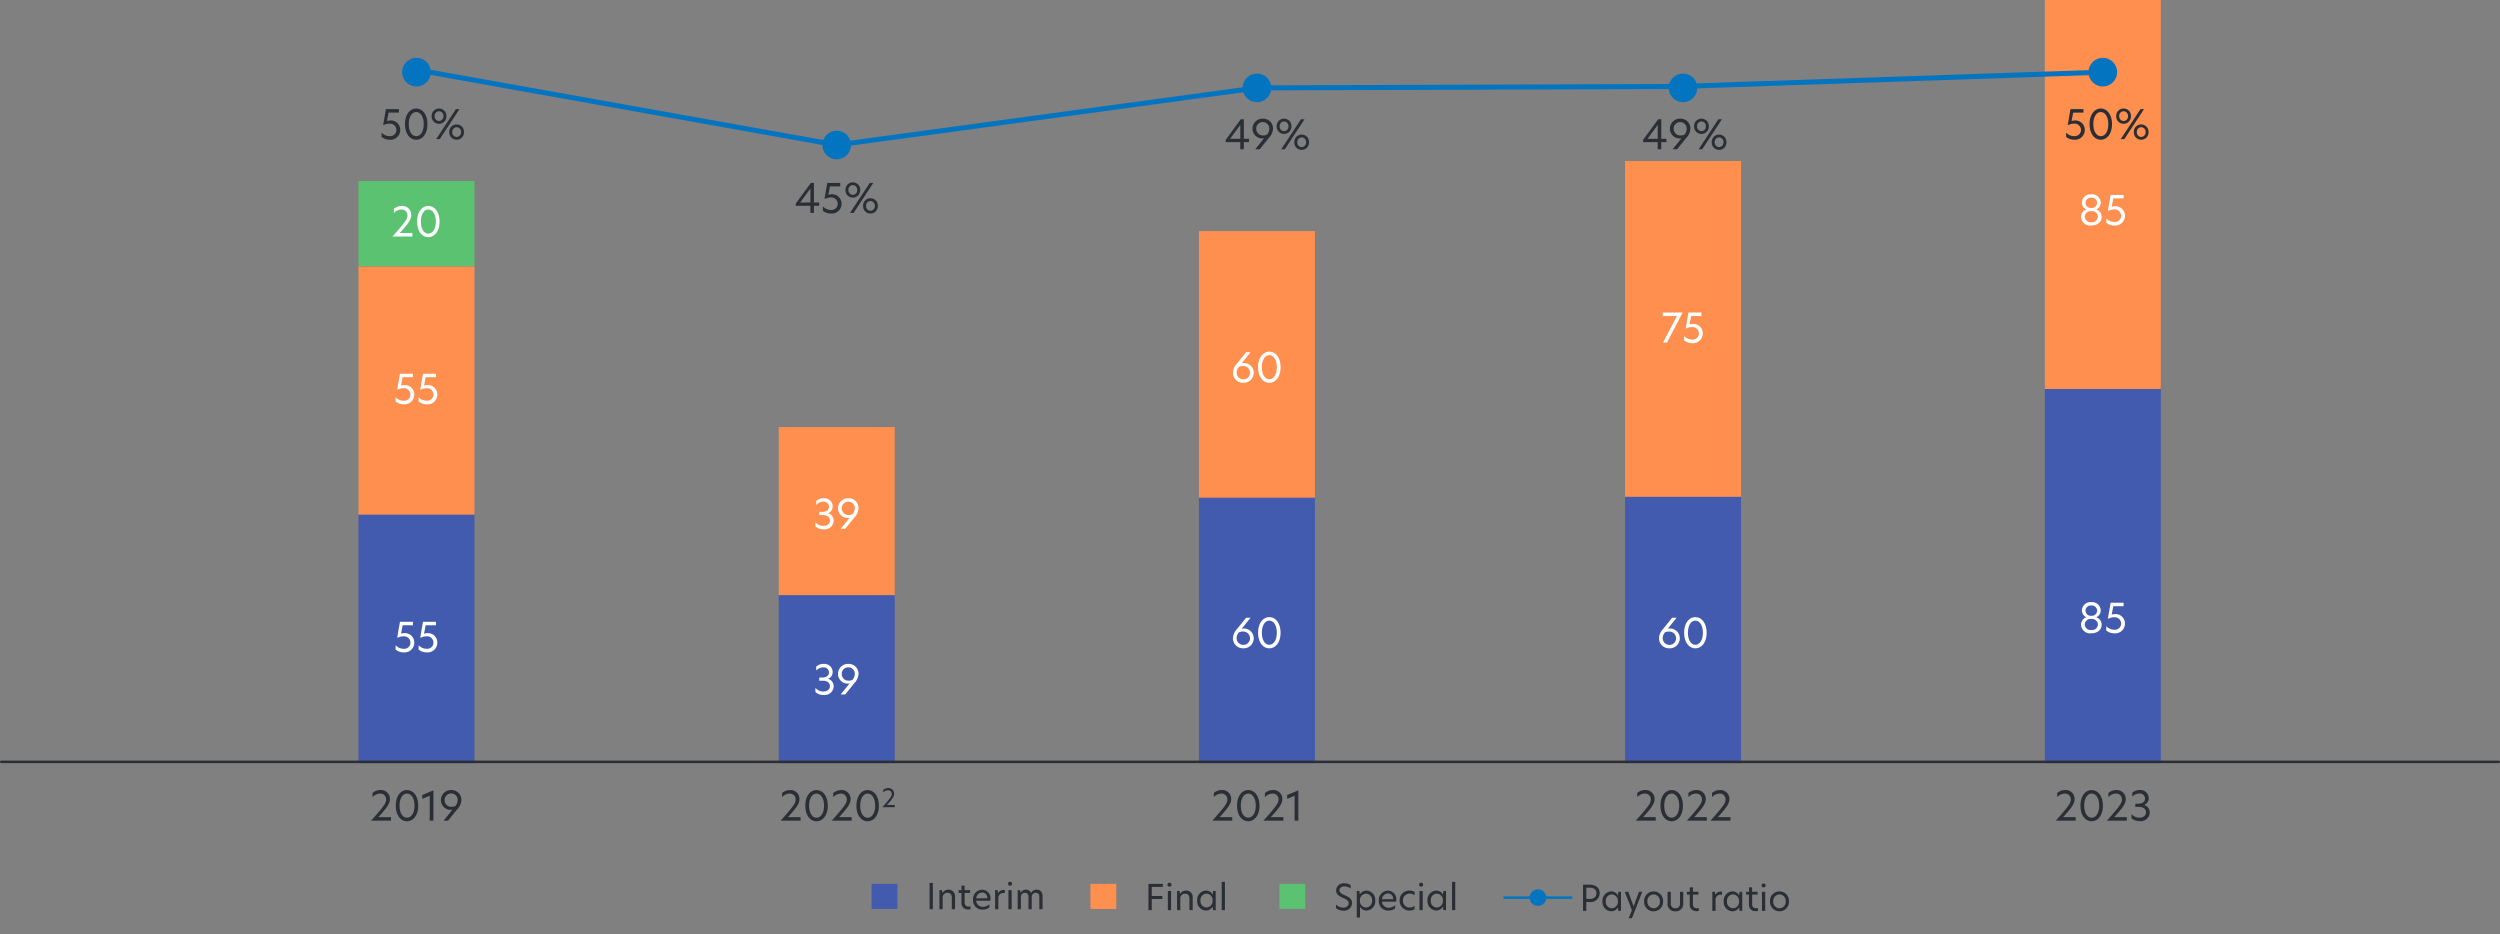 <svg xmlns="http://www.w3.org/2000/svg" xmlns:xlink="http://www.w3.org/1999/xlink" width="496.063" height="185.38" viewBox="0 0 496.063 185.38">
  <rect x="0" y="0" width="496.063" height="185.38" fill="#808080" stroke="none"/>
  <defs>
    <clipPath id="clip-path">
      <path id="Path_919" data-name="Path 919" d="M0,0H496.063V-180.741H0Z" fill="none"/>
    </clipPath>
    <clipPath id="clip-path-3">
      <path id="Path_919-3" data-name="Path 919" d="M0,4.638H496.063V-180.741H0Z" fill="none"/>
    </clipPath>
    <clipPath id="clip-path-4">
      <path id="Path_919-4" data-name="Path 919" d="M0,3.705H496.063V-180.741H0Z" fill="none"/>
    </clipPath>
  </defs>
  <g id="Group_683" data-name="Group 683" transform="translate(0 180.742)">
    <path id="Path_918" data-name="Path 918" d="M172.938-.391h5.134V-5.354h-5.134Z" fill="#425baf"/>
    <g id="Group_666" data-name="Group 666" clip-path="url(#clip-path)">
      <path id="Path_971" data-name="Path 971" d="M.714,0h.651V-5.208H.714Zm3.7-3.871a1.366,1.366,0,0,0-1.162.658H3.234l-.07-.574h-.5V0h.644V-2.31a.916.916,0,0,1,.268-.677.916.916,0,0,1,.677-.268c.567,0,.868.315.868.98V0h.644V-2.506A1.272,1.272,0,0,0,5.4-3.5a1.272,1.272,0,0,0-.985-.376Zm3.248-.8H7.049v.889H6.468v.56h.567v1.9a1.253,1.253,0,0,0,.355,1,1.253,1.253,0,0,0,1,.369A2.372,2.372,0,0,0,8.834.007v-.56A1.958,1.958,0,0,1,8.5-.518a.752.752,0,0,1-.618-.215.752.752,0,0,1-.215-.618V-3.227H8.75v-.56H7.665ZM11.249.084a2.206,2.206,0,0,0,1.323-.42V-.973a1.957,1.957,0,0,1-1.274.5,1.291,1.291,0,0,1-1.337-1.2h2.807a1.719,1.719,0,0,0,.021-.287A1.674,1.674,0,0,0,12.4-3.277a1.674,1.674,0,0,0-1.243-.583,1.859,1.859,0,0,0-1.34.6,1.859,1.859,0,0,0-.487,1.384A1.823,1.823,0,0,0,9.846-.461a1.823,1.823,0,0,0,1.4.545ZM9.961-2.163a1.234,1.234,0,0,1,1.19-1.148,1.032,1.032,0,0,1,.763.348,1.032,1.032,0,0,1,.252.8ZM13.713,0h.644V-2.156a.981.981,0,0,1,.268-.761.981.981,0,0,1,.747-.3,1.629,1.629,0,0,1,.266.028v-.616a1.356,1.356,0,0,0-.252-.021,1.226,1.226,0,0,0-1.085.644h-.007l-.07-.6h-.511Zm2.646,0H17V-3.787h-.644Zm-.077-5.047a.384.384,0,0,0,.115.283.384.384,0,0,0,.285.109.384.384,0,0,0,.285-.109.384.384,0,0,0,.115-.283.384.384,0,0,0-.115-.283.384.384,0,0,0-.285-.109.384.384,0,0,0-.285.109.384.384,0,0,0-.115.283Zm5.656,1.176a1.211,1.211,0,0,0-1.092.665,1.044,1.044,0,0,0-1.05-.665,1.13,1.13,0,0,0-1.015.644H18.76l-.07-.56h-.5V0h.644V-2.387a.8.8,0,0,1,.2-.6.8.8,0,0,1,.581-.264c.5,0,.721.287.721.833V0h.644V-2.422A.786.786,0,0,1,21.2-3.01a.786.786,0,0,1,.576-.245c.5,0,.714.287.714.833V0h.644V-2.527c0-.791-.368-1.344-1.194-1.344Z" transform="translate(183.74 -0.336)" fill="#2b2e34"/>
    </g>
    <path id="Path_920" data-name="Path 920" d="M216.369-.392H221.5V-5.354h-5.133Z" fill="#ff8f4f"/>
    <g id="Group_667" data-name="Group 667" clip-path="url(#clip-path)">
      <path id="Path_972" data-name="Path 972" d="M.714,0h.651V-2.2h2.1v-.6h-2.1V-4.6h2.2v-.609H.714ZM4.557,0H5.2V-3.787H4.557ZM4.48-5.047a.384.384,0,0,0,.115.283.384.384,0,0,0,.285.109.384.384,0,0,0,.285-.109.384.384,0,0,0,.115-.283.384.384,0,0,0-.115-.283.384.384,0,0,0-.285-.109A.384.384,0,0,0,4.6-5.33a.384.384,0,0,0-.115.283ZM8.141-3.871a1.366,1.366,0,0,0-1.162.658H6.958l-.07-.574h-.5V0h.644V-2.31A.916.916,0,0,1,7.3-2.987a.916.916,0,0,1,.677-.268c.567,0,.868.315.868.98V0h.644V-2.506A1.272,1.272,0,0,0,9.126-3.5a1.272,1.272,0,0,0-.985-.376ZM12.1.084a1.511,1.511,0,0,0,1.344-.777h.007l.08.693h.525V-3.787h-.525l-.077.7h-.007A1.518,1.518,0,0,0,12.1-3.871a1.832,1.832,0,0,0-1.277.628,1.832,1.832,0,0,0-.442,1.353,1.834,1.834,0,0,0,.445,1.348A1.834,1.834,0,0,0,12.1.084ZM11.032-1.89a1.257,1.257,0,0,1,.3-.948,1.257,1.257,0,0,1,.9-.431,1.258,1.258,0,0,1,.894.429,1.258,1.258,0,0,1,.306.943,1.26,1.26,0,0,1-.3.947,1.26,1.26,0,0,1-.9.432,1.255,1.255,0,0,1-.9-.428,1.255,1.255,0,0,1-.3-.944ZM15.246,0h.644V-5.6h-.644Z" transform="translate(227.171 -0.154)" fill="#2b2e34"/>
    </g>
    <path id="Path_922" data-name="Path 922" d="M253.858-.392h5.134V-5.354h-5.134Z" fill="#5bc272"/>
    <g id="Group_668" data-name="Group 668" clip-path="url(#clip-path-3)">
      <path id="Path_973" data-name="Path 973" d="M2.107-5.32A1.467,1.467,0,0,0,.97-4.974,1.467,1.467,0,0,0,.462-3.9c0,.826.616,1.141,1.379,1.484.728.329,1.113.567,1.113,1.05,0,.56-.5.868-1.085.868A2.073,2.073,0,0,1,.441-1.1v.728A2.451,2.451,0,0,0,1.9.112,1.564,1.564,0,0,0,3.093-.267,1.564,1.564,0,0,0,3.626-1.4c0-.854-.637-1.19-1.428-1.54-.714-.322-1.078-.539-1.078-.994,0-.518.462-.777.994-.777A2.212,2.212,0,0,1,3.346-4.3v-.672A2.439,2.439,0,0,0,2.107-5.32Zm2.45,6.79H5.2V-.658A1.507,1.507,0,0,0,6.51.084,1.819,1.819,0,0,0,7.79-.543,1.819,1.819,0,0,0,8.225-1.9a1.825,1.825,0,0,0-.446-1.35A1.825,1.825,0,0,0,6.5-3.871a1.526,1.526,0,0,0-1.344.784l-.077-.7H4.557Zm.63-3.36a1.255,1.255,0,0,1,.3-.945,1.255,1.255,0,0,1,.891-.434,1.255,1.255,0,0,1,.9.425,1.255,1.255,0,0,1,.307.944,1.253,1.253,0,0,1-.3.949,1.253,1.253,0,0,1-.9.43A1.253,1.253,0,0,1,5.49-.949a1.253,1.253,0,0,1-.3-.941ZM10.85.084a2.206,2.206,0,0,0,1.323-.42V-.973a1.957,1.957,0,0,1-1.274.5,1.291,1.291,0,0,1-1.337-1.2h2.807a1.719,1.719,0,0,0,.021-.287A1.674,1.674,0,0,0,12-3.277a1.674,1.674,0,0,0-1.243-.583,1.859,1.859,0,0,0-1.34.6,1.859,1.859,0,0,0-.487,1.384A1.823,1.823,0,0,0,9.447-.461a1.823,1.823,0,0,0,1.4.545ZM9.562-2.163a1.234,1.234,0,0,1,1.19-1.148,1.032,1.032,0,0,1,.763.348,1.032,1.032,0,0,1,.252.8ZM13.72-1.9a1.306,1.306,0,0,1,.355-.962,1.306,1.306,0,0,1,.94-.41,1.6,1.6,0,0,1,1.015.322v-.658a1.94,1.94,0,0,0-1.05-.266A1.9,1.9,0,0,0,13.6-3.3a1.9,1.9,0,0,0-.533,1.4A1.9,1.9,0,0,0,13.6-.5,1.9,1.9,0,0,0,14.98.084a2.1,2.1,0,0,0,1.05-.259V-.826a1.62,1.62,0,0,1-1.008.308,1.3,1.3,0,0,1-.949-.41A1.305,1.305,0,0,1,13.72-1.9ZM17,0h.644V-3.787H17Zm-.077-5.047a.384.384,0,0,0,.115.283.384.384,0,0,0,.285.109.384.384,0,0,0,.285-.109.384.384,0,0,0,.115-.283.384.384,0,0,0-.115-.283.384.384,0,0,0-.285-.109.384.384,0,0,0-.283.111.384.384,0,0,0-.114.281ZM20.314.084a1.511,1.511,0,0,0,1.344-.777h.007L21.742,0h.525V-3.787h-.525l-.077.7h-.007a1.518,1.518,0,0,0-1.344-.784,1.832,1.832,0,0,0-1.279.627,1.832,1.832,0,0,0-.443,1.354,1.834,1.834,0,0,0,.446,1.349,1.834,1.834,0,0,0,1.276.625ZM19.243-1.89a1.257,1.257,0,0,1,.3-.948,1.257,1.257,0,0,1,.9-.431,1.258,1.258,0,0,1,.894.429,1.258,1.258,0,0,1,.306.943,1.26,1.26,0,0,1-.3.947,1.26,1.26,0,0,1-.9.432,1.255,1.255,0,0,1-.9-.428,1.255,1.255,0,0,1-.3-.944ZM23.457,0H24.1V-5.6h-.644Z" transform="translate(264.66 -0.154)" fill="#2b2e34"/>
    </g>
    <g id="Group_669" data-name="Group 669" transform="translate(298.341 -2.628)">
      <path id="Path_924" data-name="Path 924" d="M0,0H13.649" fill="none" stroke="#0374c0" stroke-width="0.5"/>
    </g>
    <g id="Group_671" data-name="Group 671" clip-path="url(#clip-path-4)">
      <g id="Group_670" data-name="Group 670" transform="translate(305.165 -0.99)">
        <path id="Path_925" data-name="Path 925" d="M0,0A1.638,1.638,0,0,0,1.638-1.638,1.638,1.638,0,0,0,0-3.276,1.638,1.638,0,0,0-1.638-1.638,1.638,1.638,0,0,0,0,0" fill="#0374c0"/>
      </g>
      <path id="Path_974" data-name="Path 974" d="M.714,0h.651V-1.764h.644a1.776,1.776,0,0,0,1.4-.419,1.776,1.776,0,0,0,.612-1.331c0-1.064-.805-1.694-2.037-1.694H.714Zm.651-2.366V-4.6h.679c.812,0,1.323.392,1.323,1.1S2.856-2.366,2.044-2.366ZM6.293.084A1.511,1.511,0,0,0,7.637-.693h.007L7.721,0h.525V-3.787H7.721l-.077.7H7.637a1.518,1.518,0,0,0-1.344-.784,1.832,1.832,0,0,0-1.279.627A1.832,1.832,0,0,0,4.571-1.89,1.834,1.834,0,0,0,5.017-.541,1.834,1.834,0,0,0,6.293.084ZM5.222-1.89a1.257,1.257,0,0,1,.3-.948,1.257,1.257,0,0,1,.9-.431,1.258,1.258,0,0,1,.894.427,1.258,1.258,0,0,1,.307.942,1.26,1.26,0,0,1-.3.947,1.26,1.26,0,0,1-.9.432,1.255,1.255,0,0,1-.895-.426,1.255,1.255,0,0,1-.306-.943Zm7.245-1.9H11.8L10.752-.9h-.014L9.695-3.787h-.7L10.409-.133l-.651,1.6h.658ZM14.728.084A1.879,1.879,0,0,0,16.087-.5,1.879,1.879,0,0,0,16.6-1.89a1.881,1.881,0,0,0-.513-1.393,1.881,1.881,0,0,0-1.363-.588,1.887,1.887,0,0,0-1.371.584,1.887,1.887,0,0,0-.519,1.4,1.881,1.881,0,0,0,.521,1.4,1.881,1.881,0,0,0,1.373.579ZM13.489-1.89a1.274,1.274,0,0,1,.322-.957,1.274,1.274,0,0,1,.917-.422,1.273,1.273,0,0,1,.913.424,1.273,1.273,0,0,1,.319.955,1.271,1.271,0,0,1-.321.951,1.271,1.271,0,0,1-.911.421,1.268,1.268,0,0,1-.916-.418,1.268,1.268,0,0,1-.323-.954ZM19.033.084A1.459,1.459,0,0,0,20.166-.33,1.459,1.459,0,0,0,20.6-1.456V-3.787h-.644v2.345a.853.853,0,0,1-.247.677.853.853,0,0,1-.677.247.839.839,0,0,1-.667-.251.839.839,0,0,1-.233-.673V-3.787h-.644v2.331a1.44,1.44,0,0,0,.42,1.124,1.44,1.44,0,0,0,1.125.416Zm3.486-4.76H21.9v.889h-.581v.56h.567v1.9a1.253,1.253,0,0,0,.353,1.006,1.253,1.253,0,0,0,1,.37,2.372,2.372,0,0,0,.448-.042v-.56a1.958,1.958,0,0,1-.336.035.752.752,0,0,1-.618-.215.752.752,0,0,1-.215-.618V-3.227H23.6v-.56H22.519ZM26.369,0h.644V-2.156a.981.981,0,0,1,.268-.761.981.981,0,0,1,.747-.3,1.629,1.629,0,0,1,.266.028v-.616a1.356,1.356,0,0,0-.252-.021,1.226,1.226,0,0,0-1.085.644H26.95l-.07-.6h-.511Zm3.976.084a1.511,1.511,0,0,0,1.344-.777H31.7L31.773,0H32.3V-3.787h-.525l-.077.7h-.007a1.518,1.518,0,0,0-1.344-.784,1.832,1.832,0,0,0-1.28.627,1.832,1.832,0,0,0-.444,1.354,1.834,1.834,0,0,0,.446,1.349,1.834,1.834,0,0,0,1.276.625ZM29.274-1.89a1.257,1.257,0,0,1,.3-.948,1.257,1.257,0,0,1,.9-.431,1.258,1.258,0,0,1,.894.429,1.258,1.258,0,0,1,.306.943,1.26,1.26,0,0,1-.3.947,1.26,1.26,0,0,1-.9.432,1.255,1.255,0,0,1-.9-.428,1.255,1.255,0,0,1-.3-.944Zm4.991-2.786h-.616v.889h-.581v.56h.567v1.9a1.253,1.253,0,0,0,.352,1.005,1.253,1.253,0,0,0,1,.371,2.372,2.372,0,0,0,.448-.042v-.56a1.958,1.958,0,0,1-.336.035.752.752,0,0,1-.618-.215.752.752,0,0,1-.215-.618V-3.227H35.35v-.56H34.265ZM36.218,0h.644V-3.787h-.644Zm-.077-5.047a.384.384,0,0,0,.115.283.384.384,0,0,0,.285.109.384.384,0,0,0,.285-.109.384.384,0,0,0,.115-.283.384.384,0,0,0-.115-.283.384.384,0,0,0-.285-.109.384.384,0,0,0-.285.109.384.384,0,0,0-.115.283ZM39.7.084A1.879,1.879,0,0,0,41.059-.5a1.879,1.879,0,0,0,.514-1.388,1.881,1.881,0,0,0-.512-1.392A1.881,1.881,0,0,0,39.7-3.871a1.887,1.887,0,0,0-1.371.584,1.887,1.887,0,0,0-.519,1.4A1.881,1.881,0,0,0,38.33-.5a1.881,1.881,0,0,0,1.37.58ZM38.458-1.89a1.274,1.274,0,0,1,.323-.958,1.274,1.274,0,0,1,.919-.421,1.273,1.273,0,0,1,.911.425,1.273,1.273,0,0,1,.318.954,1.271,1.271,0,0,1-.32.95,1.271,1.271,0,0,1-.909.422,1.268,1.268,0,0,1-.918-.417,1.268,1.268,0,0,1-.324-.955Z" transform="translate(313.401)" fill="#2b2e34"/>
    </g>
    <path id="Path_970" data-name="Path 970" d="M.3,0H4.248V-.7h-2.5C3.232-2.328,4.032-3.3,4.032-4.248a1.757,1.757,0,0,0-.527-1.326,1.757,1.757,0,0,0-1.337-.5,2.39,2.39,0,0,0-1.584.584v.832A2.069,2.069,0,0,1,2.1-5.368a1.129,1.129,0,0,1,.843.323,1.129,1.129,0,0,1,.337.837C3.28-3.512,2.944-2.96.3,0ZM7.42-5.368c.816,0,1.488.88,1.488,2.4S8.232-.584,7.416-.584,5.944-1.448,5.944-2.968s.648-2.4,1.472-2.4ZM5.2-2.968C5.192-1.04,6.184.12,7.416.12S9.648-1.04,9.648-2.968s-1-3.1-2.232-3.1S5.192-4.9,5.192-2.968ZM11.928,0h.736V-5.976h-.072l-2.144.888v.776l1.48-.632Zm3.648,0,1.816-2.256a2.837,2.837,0,0,0,.824-1.832,1.944,1.944,0,0,0-.583-1.43,1.944,1.944,0,0,0-1.441-.554,2,2,0,0,0-1.454.577,2,2,0,0,0-.594,1.447,1.932,1.932,0,0,0,1.96,1.9,2.437,2.437,0,0,0,.328-.024L14.68,0Zm-.688-4.08a1.286,1.286,0,0,1,.372-.931,1.286,1.286,0,0,1,.928-.381,1.27,1.27,0,0,1,.928.383,1.27,1.27,0,0,1,.36.937,1.813,1.813,0,0,1-.46,1.172,1.933,1.933,0,0,1-.76.16,1.316,1.316,0,0,1-.973-.375A1.316,1.316,0,0,1,14.888-4.08Z" transform="translate(73.338 -17.907)" fill="#2b2e34"/>
    <path id="Path_927" data-name="Path 927" d="M71.133-127.881H94.15v-16.948H71.133Z" fill="#5bc272"/>
    <path id="Path_928" data-name="Path 928" d="M71.133-78.531H94.15v-49.322H71.133Z" fill="#ff8f4f"/>
    <path id="Path_959" data-name="Path 959" d="M.3,0H4.248V-.7h-2.5C3.232-2.328,4.032-3.3,4.032-4.248a1.757,1.757,0,0,0-.527-1.326,1.757,1.757,0,0,0-1.337-.5,2.39,2.39,0,0,0-1.584.584v.832A2.069,2.069,0,0,1,2.1-5.368a1.129,1.129,0,0,1,.843.323,1.129,1.129,0,0,1,.337.837C3.28-3.512,2.944-2.96.3,0ZM7.42-5.368c.816,0,1.488.88,1.488,2.4S8.232-.584,7.416-.584,5.944-1.448,5.944-2.968s.648-2.4,1.472-2.4ZM5.2-2.968C5.192-1.04,6.184.12,7.416.12S9.648-1.04,9.648-2.968s-1-3.1-2.232-3.1S5.192-4.9,5.192-2.968Z" transform="translate(77.57 -133.803)" fill="#fff"/>
    <path id="Path_929" data-name="Path 929" d="M71.133-29.305H94.15V-78.627H71.133Z" fill="#425baf"/>
    <g id="Group">
      <path id="Path_960" data-name="Path 960" d="M3.864-5.952H1.288L.752-2.864l.1.08a2.33,2.33,0,0,1,1.08-.28,1.275,1.275,0,0,1,1,.3,1.275,1.275,0,0,1,.437.953,1.23,1.23,0,0,1-.414.915A1.23,1.23,0,0,1,2-.592,2.131,2.131,0,0,1,.424-1.3v.86A2.449,2.449,0,0,0,2.008.12a1.936,1.936,0,0,0,1.5-.506A1.936,1.936,0,0,0,4.128-1.84,1.864,1.864,0,0,0,3.539-3.2a1.864,1.864,0,0,0-1.395-.5,2.08,2.08,0,0,0-.648.12l.328-1.68h2.04Zm4.568,0H5.856L5.32-2.864l.1.08a2.33,2.33,0,0,1,1.08-.28,1.275,1.275,0,0,1,1,.3,1.275,1.275,0,0,1,.437.953,1.23,1.23,0,0,1-.414.915,1.23,1.23,0,0,1-.958.3A2.131,2.131,0,0,1,4.992-1.3v.86A2.449,2.449,0,0,0,6.576.12a1.936,1.936,0,0,0,1.5-.5A1.936,1.936,0,0,0,8.7-1.84,1.864,1.864,0,0,0,8.109-3.2a1.864,1.864,0,0,0-1.4-.5,2.08,2.08,0,0,0-.648.12l.328-1.68h2.04Z" transform="translate(78.074 -51.413)" fill="#fff"/>
      <path id="Path_958" data-name="Path 958" d="M3.864-5.952H1.288L.752-2.864l.1.08a2.33,2.33,0,0,1,1.08-.28,1.275,1.275,0,0,1,1,.3,1.275,1.275,0,0,1,.437.953,1.23,1.23,0,0,1-.414.915A1.23,1.23,0,0,1,2-.592,2.131,2.131,0,0,1,.424-1.3v.86A2.449,2.449,0,0,0,2.008.12a1.936,1.936,0,0,0,1.5-.506A1.936,1.936,0,0,0,4.128-1.84,1.864,1.864,0,0,0,3.539-3.2a1.864,1.864,0,0,0-1.395-.5,2.08,2.08,0,0,0-.648.12l.328-1.68h2.04Zm4.568,0H5.856L5.32-2.864l.1.08a2.33,2.33,0,0,1,1.08-.28,1.275,1.275,0,0,1,1,.3,1.275,1.275,0,0,1,.437.953,1.23,1.23,0,0,1-.414.915,1.23,1.23,0,0,1-.958.3A2.131,2.131,0,0,1,4.992-1.3v.86A2.449,2.449,0,0,0,6.576.12a1.936,1.936,0,0,0,1.5-.5A1.936,1.936,0,0,0,8.7-1.84,1.864,1.864,0,0,0,8.109-3.2a1.864,1.864,0,0,0-1.4-.5,2.08,2.08,0,0,0-.648.12l.328-1.68h2.04Z" transform="translate(78.074 -100.637)" fill="#fff"/>
      <path id="Path_968" data-name="Path 968" d="M.3,0H4.248V-.7h-2.5C3.232-2.328,4.032-3.3,4.032-4.248a1.757,1.757,0,0,0-.527-1.326,1.757,1.757,0,0,0-1.337-.5,2.39,2.39,0,0,0-1.584.584v.832A2.069,2.069,0,0,1,2.1-5.368a1.129,1.129,0,0,1,.843.323,1.129,1.129,0,0,1,.337.837C3.28-3.512,2.944-2.96.3,0ZM7.42-5.368c.816,0,1.488.88,1.488,2.4S8.232-.584,7.416-.584,5.944-1.448,5.944-2.968s.648-2.4,1.472-2.4ZM5.2-2.968C5.192-1.04,6.184.12,7.416.12S9.648-1.04,9.648-2.968s-1-3.1-2.232-3.1S5.192-4.9,5.192-2.968ZM10.44,0h3.952V-.7h-2.5C13.38-2.324,14.18-3.3,14.18-4.244a1.757,1.757,0,0,0-.527-1.326,1.757,1.757,0,0,0-1.337-.5,2.39,2.39,0,0,0-1.584.584v.832a2.069,2.069,0,0,1,1.52-.712,1.129,1.129,0,0,1,.84.324,1.129,1.129,0,0,1,.336.836C13.424-3.512,13.088-2.96,10.44,0Zm7.12-5.368c.816,0,1.488.88,1.488,2.4S18.376-.584,17.56-.584s-1.472-.864-1.472-2.384S16.736-5.368,17.56-5.368Zm-2.224,2.4c0,1.928.992,3.088,2.224,3.088s2.232-1.16,2.232-3.088-1-3.1-2.232-3.1-2.224,1.168-2.224,3.1Z" transform="translate(154.602 -17.901)" fill="#2b2e34"/>
    </g>
    <path id="Path_969" data-name="Path 969" d="M.185,0h2.47V-.44H1.09c.93-1.015,1.43-1.625,1.43-2.215a1.1,1.1,0,0,0-.328-.832A1.1,1.1,0,0,0,1.355-3.8a1.494,1.494,0,0,0-.99.365v.52a1.293,1.293,0,0,1,.95-.445.706.706,0,0,1,.525.2.706.706,0,0,1,.21.522C2.05-2.2,1.84-1.85.185,0Z" transform="translate(174.893 -20.571)" fill="#2b2e34"/>
    <path id="Path_930" data-name="Path 930" d="M154.519-29.305h23.017V-62.617H154.519Z" fill="#425baf"/>
    <path id="Path_961" data-name="Path 961" d="M.648-5.536v.792a1.844,1.844,0,0,1,1.384-.632,1.018,1.018,0,0,1,.793.241,1.018,1.018,0,0,1,.351.751c0,.6-.448,1.024-1.352,1.024H1.248v.632h.744c.864,0,1.376.44,1.376,1.064s-.5,1.08-1.312,1.08A2.035,2.035,0,0,1,.488-1.312V-.48A2.366,2.366,0,0,0,2.12.1,1.785,1.785,0,0,0,3.487-.315,1.785,1.785,0,0,0,4.112-1.6,1.543,1.543,0,0,0,3.024-3.1v-.016A1.449,1.449,0,0,0,3.912-4.48a1.653,1.653,0,0,0-.557-1.184,1.653,1.653,0,0,0-1.243-.408,2.136,2.136,0,0,0-1.464.536ZM6.4,0,8.216-2.256A2.837,2.837,0,0,0,9.04-4.088a1.944,1.944,0,0,0-.583-1.43,1.944,1.944,0,0,0-1.441-.554A2,2,0,0,0,5.562-5.5a2,2,0,0,0-.594,1.447,1.932,1.932,0,0,0,1.96,1.9,2.437,2.437,0,0,0,.328-.024L5.5,0ZM5.712-4.08a1.286,1.286,0,0,1,.372-.931,1.286,1.286,0,0,1,.928-.381,1.27,1.27,0,0,1,.928.383,1.27,1.27,0,0,1,.36.937A1.813,1.813,0,0,1,7.84-2.9a1.933,1.933,0,0,1-.76.16,1.316,1.316,0,0,1-.973-.375A1.316,1.316,0,0,1,5.712-4.08Z" transform="translate(161.312 -42.939)" fill="#fff"/>
    <path id="Path_931" data-name="Path 931" d="M154.519-62.686h23.017V-96H154.519Z" fill="#ff8f4f"/>
    <path id="Path_967" data-name="Path 967" d="M.3,0H4.248V-.7h-2.5C3.232-2.328,4.032-3.3,4.032-4.248a1.757,1.757,0,0,0-.527-1.326,1.757,1.757,0,0,0-1.337-.5,2.39,2.39,0,0,0-1.584.584v.832A2.069,2.069,0,0,1,2.1-5.368a1.129,1.129,0,0,1,.843.323,1.129,1.129,0,0,1,.337.837C3.28-3.512,2.944-2.96.3,0ZM7.42-5.368c.816,0,1.488.88,1.488,2.4S8.232-.584,7.416-.584,5.944-1.448,5.944-2.968s.648-2.4,1.472-2.4ZM5.2-2.968C5.192-1.04,6.184.12,7.416.12S9.648-1.04,9.648-2.968s-1-3.1-2.232-3.1S5.192-4.9,5.192-2.968ZM10.44,0h3.952V-.7h-2.5C13.38-2.324,14.18-3.3,14.18-4.244a1.757,1.757,0,0,0-.527-1.326,1.757,1.757,0,0,0-1.337-.5,2.39,2.39,0,0,0-1.584.584v.832a2.069,2.069,0,0,1,1.52-.712,1.129,1.129,0,0,1,.84.324,1.129,1.129,0,0,1,.336.836C13.424-3.512,13.088-2.96,10.44,0Zm6.176,0h.736V-5.976H17.28l-2.144.888v.776l1.48-.632Z" transform="translate(240.266 -17.907)" fill="#2b2e34"/>
    <path id="Path_932" data-name="Path 932" d="M237.9-29.305h23.017v-52.9H237.9Z" fill="#425baf"/>
    <g id="Group-2" data-name="Group">
      <path id="Path_962" data-name="Path 962" d="M3.9-5.952H3.016L1.24-3.736A2.855,2.855,0,0,0,.408-1.888a1.993,1.993,0,0,0,.6,1.445A1.993,1.993,0,0,0,2.472.12,1.989,1.989,0,0,0,3.943-.45a1.989,1.989,0,0,0,.593-1.462,1.953,1.953,0,0,0-1.976-1.9,2.2,2.2,0,0,0-.408.04ZM1.136-1.888A1.773,1.773,0,0,1,1.584-3.04a1.776,1.776,0,0,1,.752-.168,1.353,1.353,0,0,1,1.023.349,1.353,1.353,0,0,1,.441.987,1.316,1.316,0,0,1-.391.932,1.316,1.316,0,0,1-.937.38,1.331,1.331,0,0,1-.943-.387,1.331,1.331,0,0,1-.393-.941Zm6.488-3.48c.816,0,1.488.88,1.488,2.4S8.44-.584,7.624-.584,6.152-1.448,6.152-2.968,6.8-5.368,7.624-5.368ZM5.4-2.968C5.4-1.04,6.392.12,7.624.12S9.856-1.04,9.856-2.968s-1-3.1-2.232-3.1S5.4-4.9,5.4-2.968Z" transform="translate(244.238 -52.219)" fill="#fff"/>
      <path id="Path_966" data-name="Path 966" d="M.3,0H4.248V-.7h-2.5C3.232-2.328,4.032-3.3,4.032-4.248a1.757,1.757,0,0,0-.527-1.326,1.757,1.757,0,0,0-1.337-.5,2.39,2.39,0,0,0-1.584.584v.832A2.069,2.069,0,0,1,2.1-5.368a1.129,1.129,0,0,1,.843.323,1.129,1.129,0,0,1,.337.837C3.28-3.512,2.944-2.96.3,0ZM7.42-5.368c.816,0,1.488.88,1.488,2.4S8.232-.584,7.416-.584,5.944-1.448,5.944-2.968s.648-2.4,1.472-2.4ZM5.2-2.968C5.192-1.04,6.184.12,7.416.12S9.648-1.04,9.648-2.968s-1-3.1-2.232-3.1S5.192-4.9,5.192-2.968ZM10.44,0h3.952V-.7h-2.5C13.38-2.324,14.18-3.3,14.18-4.244a1.757,1.757,0,0,0-.527-1.326,1.757,1.757,0,0,0-1.337-.5,2.39,2.39,0,0,0-1.584.584v.832a2.069,2.069,0,0,1,1.52-.712,1.129,1.129,0,0,1,.84.324,1.129,1.129,0,0,1,.336.836C13.424-3.512,13.088-2.96,10.44,0Zm4.688,0H19.08V-.7h-2.5c1.488-1.624,2.288-2.6,2.288-3.544a1.757,1.757,0,0,0-.527-1.33A1.757,1.757,0,0,0,17-6.072a2.39,2.39,0,0,0-1.584.584v.832a2.069,2.069,0,0,1,1.52-.712,1.129,1.129,0,0,1,.84.324,1.129,1.129,0,0,1,.336.836C18.112-3.512,17.776-2.96,15.128,0Z" transform="translate(324.285 -17.907)" fill="#2b2e34"/>
    </g>
    <path id="Path_933" data-name="Path 933" d="M322.448-29.305h23.017v-52.9H322.448Z" fill="#425baf"/>
    <g id="Group-3" data-name="Group">
      <path id="Path_963" data-name="Path 963" d="M3.9-5.952H3.016L1.24-3.736A2.855,2.855,0,0,0,.408-1.888a1.993,1.993,0,0,0,.6,1.445A1.993,1.993,0,0,0,2.472.12,1.989,1.989,0,0,0,3.943-.45a1.989,1.989,0,0,0,.593-1.462,1.953,1.953,0,0,0-1.976-1.9,2.2,2.2,0,0,0-.408.04ZM1.136-1.888A1.773,1.773,0,0,1,1.584-3.04a1.776,1.776,0,0,1,.752-.168,1.353,1.353,0,0,1,1.023.349,1.353,1.353,0,0,1,.441.987,1.316,1.316,0,0,1-.391.932,1.316,1.316,0,0,1-.937.38,1.331,1.331,0,0,1-.943-.387,1.331,1.331,0,0,1-.393-.941Zm6.488-3.48c.816,0,1.488.88,1.488,2.4S8.44-.584,7.624-.584,6.152-1.448,6.152-2.968,6.8-5.368,7.624-5.368ZM5.4-2.968C5.4-1.04,6.392.12,7.624.12S9.856-1.04,9.856-2.968s-1-3.1-2.232-3.1S5.4-4.9,5.4-2.968Z" transform="translate(328.781 -52.219)" fill="#fff"/>
      <path id="Path_965" data-name="Path 965" d="M.3,0H4.248V-.7h-2.5C3.232-2.328,4.032-3.3,4.032-4.248a1.757,1.757,0,0,0-.527-1.326,1.757,1.757,0,0,0-1.337-.5,2.39,2.39,0,0,0-1.584.584v.832A2.069,2.069,0,0,1,2.1-5.368a1.129,1.129,0,0,1,.843.323,1.129,1.129,0,0,1,.337.837C3.28-3.512,2.944-2.96.3,0ZM7.42-5.368c.816,0,1.488.88,1.488,2.4S8.232-.584,7.416-.584,5.944-1.448,5.944-2.968s.648-2.4,1.472-2.4ZM5.2-2.968C5.192-1.04,6.184.12,7.416.12S9.648-1.04,9.648-2.968s-1-3.1-2.232-3.1S5.192-4.9,5.192-2.968ZM10.44,0h3.952V-.7h-2.5C13.38-2.324,14.18-3.3,14.18-4.244a1.757,1.757,0,0,0-.527-1.326,1.757,1.757,0,0,0-1.337-.5,2.39,2.39,0,0,0-1.584.584v.832a2.069,2.069,0,0,1,1.52-.712,1.129,1.129,0,0,1,.84.324,1.129,1.129,0,0,1,.336.836C13.424-3.512,13.088-2.96,10.44,0Zm5.04-5.536v.792a1.844,1.844,0,0,1,1.384-.632,1.018,1.018,0,0,1,.793.241,1.018,1.018,0,0,1,.351.751c0,.6-.448,1.024-1.352,1.024H16.08v.632h.744c.864,0,1.376.44,1.376,1.064s-.5,1.08-1.312,1.08a2.035,2.035,0,0,1-1.568-.728V-.48A2.366,2.366,0,0,0,16.952.1a1.785,1.785,0,0,0,1.367-.415A1.785,1.785,0,0,0,18.944-1.6a1.543,1.543,0,0,0-1.088-1.5v-.016a1.449,1.449,0,0,0,.888-1.368,1.653,1.653,0,0,0-.557-1.184,1.653,1.653,0,0,0-1.243-.408,2.136,2.136,0,0,0-1.464.54Z" transform="translate(407.621 -17.907)" fill="#2b2e34"/>
    </g>
    <path id="Path_934" data-name="Path 934" d="M405.744-29.305h23.017v-74.9H405.744Z" fill="#425baf"/>
    <path id="Path_964" data-name="Path 964" d="M3.528-3.064V-3.08a1.468,1.468,0,0,0,.888-1.368A1.715,1.715,0,0,0,3.827-5.66a1.715,1.715,0,0,0-1.283-.412,1.716,1.716,0,0,0-1.285.415A1.716,1.716,0,0,0,.672-4.44,1.462,1.462,0,0,0,1.56-3.08v.016A1.558,1.558,0,0,0,.5-1.568,1.818,1.818,0,0,0,1.157-.282a1.818,1.818,0,0,0,1.387.4c1.248,0,2.048-.736,2.048-1.688a1.555,1.555,0,0,0-1.064-1.5ZM1.24-1.632a1.159,1.159,0,0,1,.409-.835,1.159,1.159,0,0,1,.891-.265,1.17,1.17,0,0,1,.9.261,1.17,1.17,0,0,1,.419.839A1.18,1.18,0,0,1,3.438-.8a1.18,1.18,0,0,1-.9.265A1.174,1.174,0,0,1,1.654-.8a1.174,1.174,0,0,1-.414-.829Zm.144-2.76a1.062,1.062,0,0,1,.361-.758,1.062,1.062,0,0,1,.8-.258,1.072,1.072,0,0,1,.793.263,1.072,1.072,0,0,1,.363.753,1.055,1.055,0,0,1-.352.769,1.055,1.055,0,0,1-.8.263,1.055,1.055,0,0,1-.806-.262,1.055,1.055,0,0,1-.354-.77Zm7.568-1.56H6.376L5.84-2.864l.1.08a2.33,2.33,0,0,1,1.08-.28,1.275,1.275,0,0,1,1,.3,1.275,1.275,0,0,1,.437.953,1.23,1.23,0,0,1-.414.915,1.23,1.23,0,0,1-.958.3A2.131,2.131,0,0,1,5.512-1.3v.86A2.449,2.449,0,0,0,7.1.12,1.936,1.936,0,0,0,8.6-.386,1.936,1.936,0,0,0,9.22-1.84,1.864,1.864,0,0,0,8.629-3.2a1.864,1.864,0,0,0-1.4-.5,2.08,2.08,0,0,0-.648.12l.328-1.68h2.04Z" transform="translate(412.425 -55.193)" fill="#fff"/>
    <path id="Path_935" data-name="Path 935" d="M237.9-81.988h23.017v-52.9H237.9Z" fill="#ff8f4f"/>
    <path id="Path_956" data-name="Path 956" d="M3.9-5.952H3.016L1.24-3.736A2.855,2.855,0,0,0,.408-1.888a1.993,1.993,0,0,0,.6,1.445A1.993,1.993,0,0,0,2.472.12,1.989,1.989,0,0,0,3.943-.45a1.989,1.989,0,0,0,.593-1.462,1.953,1.953,0,0,0-1.976-1.9,2.2,2.2,0,0,0-.408.04ZM1.136-1.888A1.773,1.773,0,0,1,1.584-3.04a1.776,1.776,0,0,1,.752-.168,1.353,1.353,0,0,1,1.023.349,1.353,1.353,0,0,1,.441.987,1.316,1.316,0,0,1-.391.932,1.316,1.316,0,0,1-.937.38,1.331,1.331,0,0,1-.943-.387,1.331,1.331,0,0,1-.393-.941Zm6.488-3.48c.816,0,1.488.88,1.488,2.4S8.44-.584,7.624-.584,6.152-1.448,6.152-2.968,6.8-5.368,7.624-5.368ZM5.4-2.968C5.4-1.04,6.392.12,7.624.12S9.856-1.04,9.856-2.968s-1-3.1-2.232-3.1S5.4-4.9,5.4-2.968Z" transform="translate(244.238 -104.902)" fill="#fff"/>
    <path id="Path_936" data-name="Path 936" d="M322.448-82.181h23.017v-66.614H322.448Z" fill="#ff8f4f"/>
    <path id="Path_955" data-name="Path 955" d="M.464,0h.792L4.368-5.952H.416v.7H3.232ZM8.1-5.952H5.52L4.984-2.864l.1.08a2.33,2.33,0,0,1,1.08-.28,1.275,1.275,0,0,1,1,.305,1.275,1.275,0,0,1,.436.951,1.23,1.23,0,0,1-.413.913,1.23,1.23,0,0,1-.955.3A2.131,2.131,0,0,1,4.656-1.3v.86A2.449,2.449,0,0,0,6.24.12a1.936,1.936,0,0,0,1.5-.506A1.936,1.936,0,0,0,8.36-1.84,1.864,1.864,0,0,0,7.771-3.2a1.864,1.864,0,0,0-1.395-.5,2.08,2.08,0,0,0-.648.12l.328-1.68H8.1Z" transform="translate(329.509 -112.77)" fill="#fff"/>
    <path id="Path_937" data-name="Path 937" d="M405.744-103.554h23.017v-77.188H405.744Z" fill="#ff8f4f"/>
    <g id="Group-4" data-name="Group">
      <path id="Path_954" data-name="Path 954" d="M3.528-3.064V-3.08a1.468,1.468,0,0,0,.888-1.368A1.715,1.715,0,0,0,3.827-5.66a1.715,1.715,0,0,0-1.283-.412,1.716,1.716,0,0,0-1.285.415A1.716,1.716,0,0,0,.672-4.44,1.462,1.462,0,0,0,1.56-3.08v.016A1.558,1.558,0,0,0,.5-1.568,1.818,1.818,0,0,0,1.157-.282a1.818,1.818,0,0,0,1.387.4c1.248,0,2.048-.736,2.048-1.688a1.555,1.555,0,0,0-1.064-1.5ZM1.24-1.632a1.159,1.159,0,0,1,.409-.835,1.159,1.159,0,0,1,.891-.265,1.17,1.17,0,0,1,.9.261,1.17,1.17,0,0,1,.419.839A1.18,1.18,0,0,1,3.438-.8a1.18,1.18,0,0,1-.9.265A1.174,1.174,0,0,1,1.654-.8a1.174,1.174,0,0,1-.414-.829Zm.144-2.76a1.062,1.062,0,0,1,.361-.758,1.062,1.062,0,0,1,.8-.258,1.072,1.072,0,0,1,.793.263,1.072,1.072,0,0,1,.363.753,1.055,1.055,0,0,1-.352.769,1.055,1.055,0,0,1-.8.263,1.055,1.055,0,0,1-.806-.262,1.055,1.055,0,0,1-.354-.77Zm7.568-1.56H6.376L5.84-2.864l.1.08a2.33,2.33,0,0,1,1.08-.28,1.275,1.275,0,0,1,1,.3,1.275,1.275,0,0,1,.437.953,1.23,1.23,0,0,1-.414.915,1.23,1.23,0,0,1-.958.3A2.131,2.131,0,0,1,5.512-1.3v.86A2.449,2.449,0,0,0,7.1.12,1.936,1.936,0,0,0,8.6-.386,1.936,1.936,0,0,0,9.22-1.84,1.864,1.864,0,0,0,8.629-3.2a1.864,1.864,0,0,0-1.4-.5,2.08,2.08,0,0,0-.648.12l.328-1.68h2.04Z" transform="translate(412.425 -136.113)" fill="#fff"/>
      <path id="Path_957" data-name="Path 957" d="M.648-5.536v.792a1.844,1.844,0,0,1,1.384-.632,1.018,1.018,0,0,1,.793.241,1.018,1.018,0,0,1,.351.751c0,.6-.448,1.024-1.352,1.024H1.248v.632h.744c.864,0,1.376.44,1.376,1.064s-.5,1.08-1.312,1.08A2.035,2.035,0,0,1,.488-1.312V-.48A2.366,2.366,0,0,0,2.12.1,1.785,1.785,0,0,0,3.487-.315,1.785,1.785,0,0,0,4.112-1.6,1.543,1.543,0,0,0,3.024-3.1v-.016A1.449,1.449,0,0,0,3.912-4.48a1.653,1.653,0,0,0-.557-1.184,1.653,1.653,0,0,0-1.243-.408,2.136,2.136,0,0,0-1.464.536ZM6.4,0,8.216-2.256A2.837,2.837,0,0,0,9.04-4.088a1.944,1.944,0,0,0-.583-1.43,1.944,1.944,0,0,0-1.441-.554A2,2,0,0,0,5.562-5.5a2,2,0,0,0-.594,1.447,1.932,1.932,0,0,0,1.96,1.9,2.437,2.437,0,0,0,.328-.024L5.5,0ZM5.712-4.08a1.286,1.286,0,0,1,.372-.931,1.286,1.286,0,0,1,.928-.381,1.27,1.27,0,0,1,.928.383,1.27,1.27,0,0,1,.36.937A1.813,1.813,0,0,1,7.84-2.9a1.933,1.933,0,0,1-.76.16,1.316,1.316,0,0,1-.973-.375A1.316,1.316,0,0,1,5.712-4.08Z" transform="translate(161.313 -75.809)" fill="#fff"/>
      <path id="Path_949" data-name="Path 949" d="M3.864-5.952H1.288L.752-2.864l.1.08a2.33,2.33,0,0,1,1.08-.28,1.275,1.275,0,0,1,1,.3,1.275,1.275,0,0,1,.437.953,1.23,1.23,0,0,1-.414.915A1.23,1.23,0,0,1,2-.592,2.131,2.131,0,0,1,.424-1.3v.86A2.449,2.449,0,0,0,2.008.12a1.936,1.936,0,0,0,1.5-.506A1.936,1.936,0,0,0,4.128-1.84,1.864,1.864,0,0,0,3.539-3.2a1.864,1.864,0,0,0-1.395-.5,2.08,2.08,0,0,0-.648.12l.328-1.68h2.04ZM7.3-5.368c.816,0,1.488.88,1.488,2.4S8.112-.584,7.3-.584,5.824-1.448,5.824-2.968,6.472-5.368,7.3-5.368Zm-2.224,2.4C5.072-1.04,6.064.12,7.3.12S9.528-1.04,9.528-2.968s-1-3.1-2.232-3.1S5.072-4.9,5.072-2.968Zm6.76-.624a.9.9,0,0,1-.647-.3.9.9,0,0,1-.233-.672.893.893,0,0,1,.232-.67.893.893,0,0,1,.648-.29.891.891,0,0,1,.638.295.891.891,0,0,1,.226.665.9.9,0,0,1-.227.669.9.9,0,0,1-.641.3ZM10.36-4.56a1.455,1.455,0,0,0,.408,1.077,1.455,1.455,0,0,0,1.064.443,1.446,1.446,0,0,0,1.051-.449,1.446,1.446,0,0,0,.4-1.071,1.439,1.439,0,0,0-.4-1.068,1.439,1.439,0,0,0-1.05-.444,1.453,1.453,0,0,0-1.061.439A1.453,1.453,0,0,0,10.36-4.56ZM11.26,0h.712L15.88-5.952h-.7Zm2.6-1.392a1.447,1.447,0,0,0,.4,1.07A1.447,1.447,0,0,0,15.32.12a1.445,1.445,0,0,0,1.053-.443,1.445,1.445,0,0,0,.4-1.069,1.443,1.443,0,0,0-.4-1.075,1.443,1.443,0,0,0-1.057-.445,1.449,1.449,0,0,0-1.06.444,1.449,1.449,0,0,0-.4,1.076Zm.592,0a.9.9,0,0,1,.229-.671.9.9,0,0,1,.643-.3.9.9,0,0,1,.643.3.9.9,0,0,1,.229.671.9.9,0,0,1-.232.666.9.9,0,0,1-.64.294.9.9,0,0,1-.643-.293.9.9,0,0,1-.233-.667Z" transform="translate(75.289 -153.137)" fill="#2b2e34"/>
    </g>
    <g id="Group_674" data-name="Group 674" clip-path="url(#clip-path)">
      <g id="Group_672" data-name="Group 672" transform="translate(82.642 -163.592)">
        <path id="Path_938" data-name="Path 938" d="M0,0A2.834,2.834,0,0,0,2.835-2.834,2.835,2.835,0,0,0,0-5.669,2.835,2.835,0,0,0-2.835-2.834,2.835,2.835,0,0,0,0,0" fill="#0374c0"/>
      </g>
      <g id="Group_673" data-name="Group 673" transform="translate(166.028 -149.135)">
        <path id="Path_939" data-name="Path 939" d="M0,0A2.834,2.834,0,0,0,2.835-2.834,2.835,2.835,0,0,0,0-5.669,2.835,2.835,0,0,0-2.835-2.834,2.835,2.835,0,0,0,0,0" fill="#0374c0"/>
      </g>
    </g>
    <path id="Path_950" data-name="Path 950" d="M3.888-5.952H3.272L.28-1.864v.448h2.9V0h.7V-1.416H4.912v-.656H3.888ZM1.16-2.072V-2.08L3.184-4.848v2.776ZM9.1-5.952H6.528L5.992-2.864l.1.08a2.33,2.33,0,0,1,1.08-.28,1.275,1.275,0,0,1,1,.3,1.275,1.275,0,0,1,.437.953A1.23,1.23,0,0,1,8.2-.893a1.23,1.23,0,0,1-.958.3A2.131,2.131,0,0,1,5.664-1.3v.86A2.449,2.449,0,0,0,7.248.12a1.936,1.936,0,0,0,1.5-.506A1.936,1.936,0,0,0,9.368-1.84,1.864,1.864,0,0,0,8.779-3.2a1.864,1.864,0,0,0-1.395-.5,2.08,2.08,0,0,0-.648.12l.328-1.68H9.1Zm2.512,2.36a.9.9,0,0,1-.647-.3.9.9,0,0,1-.233-.672.893.893,0,0,1,.232-.67.893.893,0,0,1,.648-.29.891.891,0,0,1,.638.295.891.891,0,0,1,.226.665.9.9,0,0,1-.225.667.9.9,0,0,1-.635.3ZM10.144-4.56a1.455,1.455,0,0,0,.408,1.077,1.455,1.455,0,0,0,1.064.443,1.446,1.446,0,0,0,1.051-.449,1.446,1.446,0,0,0,.4-1.071,1.439,1.439,0,0,0-.4-1.068,1.439,1.439,0,0,0-1.05-.444,1.453,1.453,0,0,0-1.061.439,1.453,1.453,0,0,0-.411,1.073ZM11.04,0h.712l3.912-5.952h-.7Zm2.6-1.392a1.447,1.447,0,0,0,.4,1.07A1.447,1.447,0,0,0,15.1.12a1.445,1.445,0,0,0,1.056-.441,1.445,1.445,0,0,0,.4-1.071,1.443,1.443,0,0,0-.4-1.077,1.443,1.443,0,0,0-1.06-.443,1.449,1.449,0,0,0-1.058.445,1.449,1.449,0,0,0-.4,1.075Zm.592,0a.9.9,0,0,1,.227-.669.9.9,0,0,1,.641-.3.9.9,0,0,1,.643.3.9.9,0,0,1,.229.671.9.9,0,0,1-.232.666.9.9,0,0,1-.64.294.9.9,0,0,1-.638-.3.9.9,0,0,1-.23-.664Z" transform="translate(157.621 -138.491)" fill="#2b2e34"/>
    <g id="Group_676" data-name="Group 676" clip-path="url(#clip-path)">
      <g id="Group_675" data-name="Group 675" transform="translate(249.413 -160.474)">
        <path id="Path_941" data-name="Path 941" d="M0,0A2.834,2.834,0,0,0,2.835-2.834,2.835,2.835,0,0,0,0-5.669,2.835,2.835,0,0,0-2.835-2.834,2.835,2.835,0,0,0,0,0" fill="#0374c0"/>
      </g>
    </g>
    <g id="Group-5" data-name="Group">
      <path id="Path_951" data-name="Path 951" d="M3.888-5.952H3.272L.28-1.864v.448h2.9V0h.7V-1.416H4.912v-.656H3.888ZM1.16-2.072V-2.08L3.184-4.848v2.776ZM7.032,0,8.848-2.256a2.837,2.837,0,0,0,.824-1.832,1.944,1.944,0,0,0-.583-1.43,1.944,1.944,0,0,0-1.441-.554A2,2,0,0,0,6.194-5.5,2,2,0,0,0,5.6-4.048a1.932,1.932,0,0,0,1.96,1.9,2.437,2.437,0,0,0,.328-.024L6.136,0ZM6.344-4.08a1.286,1.286,0,0,1,.372-.931,1.286,1.286,0,0,1,.928-.381,1.27,1.27,0,0,1,.928.383,1.27,1.27,0,0,1,.36.937A1.813,1.813,0,0,1,8.472-2.9a1.933,1.933,0,0,1-.76.16,1.316,1.316,0,0,1-.973-.375,1.316,1.316,0,0,1-.395-.965Zm5.528.488a.9.9,0,0,1-.647-.3.9.9,0,0,1-.233-.672.893.893,0,0,1,.232-.67.893.893,0,0,1,.648-.29.891.891,0,0,1,.638.295.891.891,0,0,1,.226.665.9.9,0,0,1-.226.668.9.9,0,0,1-.638.3ZM10.4-4.56a1.455,1.455,0,0,0,.408,1.077,1.455,1.455,0,0,0,1.064.443,1.446,1.446,0,0,0,1.051-.449,1.446,1.446,0,0,0,.4-1.071,1.439,1.439,0,0,0-.4-1.068,1.439,1.439,0,0,0-1.05-.444,1.453,1.453,0,0,0-1.061.439A1.453,1.453,0,0,0,10.4-4.56ZM11.3,0h.712L15.92-5.952h-.7Zm2.6-1.392a1.447,1.447,0,0,0,.4,1.07A1.447,1.447,0,0,0,15.36.12a1.445,1.445,0,0,0,1.053-.443,1.445,1.445,0,0,0,.4-1.069,1.443,1.443,0,0,0-.4-1.075,1.443,1.443,0,0,0-1.057-.445,1.449,1.449,0,0,0-1.058.445A1.449,1.449,0,0,0,13.9-1.392Zm.592,0a.9.9,0,0,1,.229-.671.9.9,0,0,1,.643-.3.9.9,0,0,1,.643.3.9.9,0,0,1,.229.671A.9.9,0,0,1,16-.726a.9.9,0,0,1-.64.294.9.9,0,0,1-.643-.293.9.9,0,0,1-.233-.667Z" transform="translate(242.926 -151.123)" fill="#2b2e34"/>
      <path id="Path_952" data-name="Path 952" d="M3.888-5.952H3.272L.28-1.864v.448h2.9V0h.7V-1.416H4.912v-.656H3.888ZM1.16-2.072V-2.08L3.184-4.848v2.776ZM7.032,0,8.848-2.256a2.837,2.837,0,0,0,.824-1.832,1.944,1.944,0,0,0-.583-1.43,1.944,1.944,0,0,0-1.441-.554A2,2,0,0,0,6.194-5.5,2,2,0,0,0,5.6-4.048a1.932,1.932,0,0,0,1.96,1.9,2.437,2.437,0,0,0,.328-.024L6.136,0ZM6.344-4.08a1.286,1.286,0,0,1,.372-.931,1.286,1.286,0,0,1,.928-.381,1.27,1.27,0,0,1,.928.383,1.27,1.27,0,0,1,.36.937A1.813,1.813,0,0,1,8.472-2.9a1.933,1.933,0,0,1-.76.16,1.316,1.316,0,0,1-.973-.375,1.316,1.316,0,0,1-.395-.965Zm5.528.488a.9.9,0,0,1-.647-.3.9.9,0,0,1-.233-.672.893.893,0,0,1,.232-.67.893.893,0,0,1,.648-.29.891.891,0,0,1,.638.295.891.891,0,0,1,.226.665.9.9,0,0,1-.226.668.9.9,0,0,1-.638.3ZM10.4-4.56a1.455,1.455,0,0,0,.408,1.077,1.455,1.455,0,0,0,1.064.443,1.446,1.446,0,0,0,1.051-.449,1.446,1.446,0,0,0,.4-1.071,1.439,1.439,0,0,0-.4-1.068,1.439,1.439,0,0,0-1.05-.444,1.453,1.453,0,0,0-1.061.439A1.453,1.453,0,0,0,10.4-4.56ZM11.3,0h.712L15.92-5.952h-.7Zm2.6-1.392a1.447,1.447,0,0,0,.4,1.07A1.447,1.447,0,0,0,15.36.12a1.445,1.445,0,0,0,1.053-.443,1.445,1.445,0,0,0,.4-1.069,1.443,1.443,0,0,0-.4-1.075,1.443,1.443,0,0,0-1.057-.445,1.449,1.449,0,0,0-1.058.445A1.449,1.449,0,0,0,13.9-1.392Zm.592,0a.9.9,0,0,1,.229-.671.9.9,0,0,1,.643-.3.9.9,0,0,1,.643.3.9.9,0,0,1,.229.671A.9.9,0,0,1,16-.726a.9.9,0,0,1-.64.294.9.9,0,0,1-.643-.293.9.9,0,0,1-.233-.667Z" transform="translate(325.75 -151.123)" fill="#2b2e34"/>
      <path id="Path_953" data-name="Path 953" d="M3.864-5.952H1.288L.752-2.864l.1.08a2.33,2.33,0,0,1,1.08-.28,1.275,1.275,0,0,1,1,.3,1.275,1.275,0,0,1,.437.953,1.23,1.23,0,0,1-.414.915A1.23,1.23,0,0,1,2-.592,2.131,2.131,0,0,1,.424-1.3v.86A2.449,2.449,0,0,0,2.008.12a1.936,1.936,0,0,0,1.5-.506A1.936,1.936,0,0,0,4.128-1.84,1.864,1.864,0,0,0,3.539-3.2a1.864,1.864,0,0,0-1.395-.5,2.08,2.08,0,0,0-.648.12l.328-1.68h2.04ZM7.3-5.368c.816,0,1.488.88,1.488,2.4S8.112-.584,7.3-.584,5.824-1.448,5.824-2.968,6.472-5.368,7.3-5.368Zm-2.224,2.4C5.072-1.04,6.064.12,7.3.12S9.528-1.04,9.528-2.968s-1-3.1-2.232-3.1S5.072-4.9,5.072-2.968Zm6.76-.624a.9.9,0,0,1-.647-.3.9.9,0,0,1-.233-.672.893.893,0,0,1,.232-.67.893.893,0,0,1,.648-.29.891.891,0,0,1,.638.295.891.891,0,0,1,.226.665.9.9,0,0,1-.227.669.9.9,0,0,1-.641.3ZM10.36-4.56a1.455,1.455,0,0,0,.408,1.077,1.455,1.455,0,0,0,1.064.443,1.446,1.446,0,0,0,1.051-.449,1.446,1.446,0,0,0,.4-1.071,1.439,1.439,0,0,0-.4-1.068,1.439,1.439,0,0,0-1.05-.444,1.453,1.453,0,0,0-1.061.439A1.453,1.453,0,0,0,10.36-4.56ZM11.26,0h.712L15.88-5.952h-.7Zm2.6-1.392a1.447,1.447,0,0,0,.4,1.07A1.447,1.447,0,0,0,15.32.12a1.445,1.445,0,0,0,1.053-.443,1.445,1.445,0,0,0,.4-1.069,1.443,1.443,0,0,0-.4-1.075,1.443,1.443,0,0,0-1.057-.445,1.449,1.449,0,0,0-1.06.444,1.449,1.449,0,0,0-.4,1.076Zm.592,0a.9.9,0,0,1,.229-.671.9.9,0,0,1,.643-.3.9.9,0,0,1,.643.3.9.9,0,0,1,.229.671.9.9,0,0,1-.232.666.9.9,0,0,1-.64.294.9.9,0,0,1-.643-.293.9.9,0,0,1-.233-.667Z" transform="translate(409.55 -153.139)" fill="#2b2e34"/>
    </g>
    <g id="Group_679" data-name="Group 679" clip-path="url(#clip-path)">
      <g id="Group_677" data-name="Group 677" transform="translate(333.957 -160.474)">
        <path id="Path_943" data-name="Path 943" d="M0,0A2.834,2.834,0,0,0,2.835-2.834,2.835,2.835,0,0,0,0-5.669,2.835,2.835,0,0,0-2.835-2.834,2.835,2.835,0,0,0,0,0" fill="#0374c0"/>
      </g>
      <g id="Group_678" data-name="Group 678" transform="translate(417.253 -163.592)">
        <path id="Path_944" data-name="Path 944" d="M0,0A2.834,2.834,0,0,0,2.835-2.834,2.835,2.835,0,0,0,0-5.669,2.835,2.835,0,0,0-2.835-2.834,2.835,2.835,0,0,0,0,0" fill="#0374c0"/>
      </g>
    </g>
    <g id="Group_680" data-name="Group 680" transform="translate(82.642 -166.887)">
      <path id="Path_946" data-name="Path 946" d="M0,0,83.386,14.918,166.772,3.58l83.893-.28L334.611.461" fill="none" stroke="#0374c0" stroke-width="1"/>
    </g>
    <g id="Group_682" data-name="Group 682" clip-path="url(#clip-path)">
      <g id="Group_681" data-name="Group 681" transform="translate(0.25 -29.574)">
        <path id="Path_947" data-name="Path 947" d="M0,0H495.563" fill="none" stroke="#2b2e34" stroke-linecap="round" stroke-width="0.5"/>
      </g>
    </g>
  </g>
</svg>
